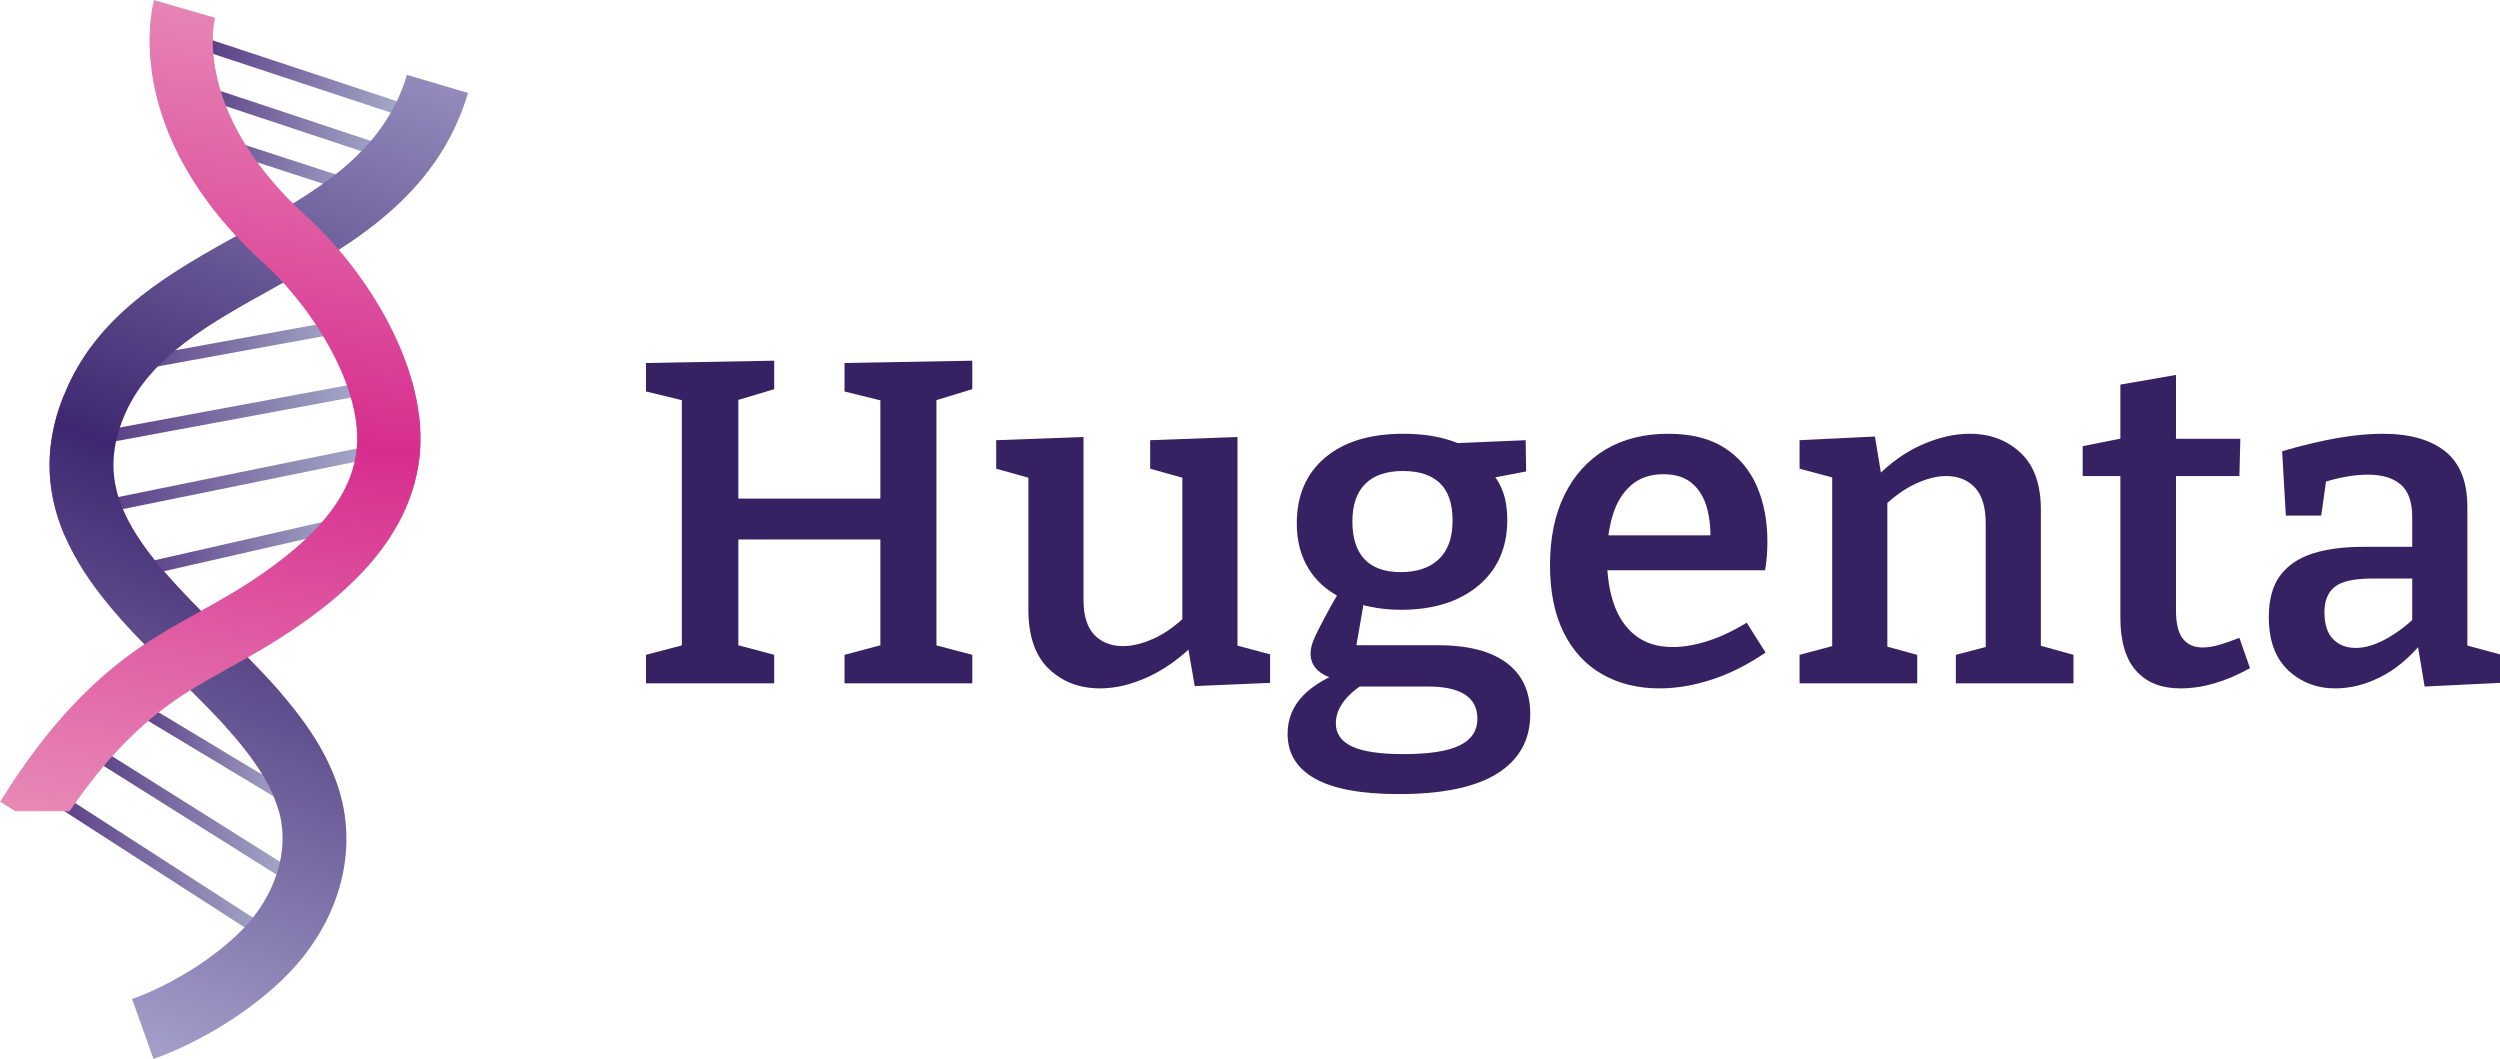 <svg xmlns="http://www.w3.org/2000/svg" xmlns:xlink="http://www.w3.org/1999/xlink" height="1658.982" viewBox="0 0 3916.46 1658.982" width="3916.46"><linearGradient id="a"><stop offset="0" stop-color="#573a83"/><stop offset="1" stop-color="#a8accb"/></linearGradient><linearGradient id="b" x1="5.318%" x2="102.901%" y1="44.417%" y2="56.593%" xlink:href="#a"/><linearGradient id="c" x1="-10.175%" x2="109.461%" y1="42.239%" y2="57.649%" xlink:href="#a"/><linearGradient id="d" x1="-40.705%" x2="129.02%" y1="37.788%" y2="60.656%" xlink:href="#a"/><linearGradient id="e" x1="28e-6%" x2="99.997%" y1="50.028%" y2="50.028%" xlink:href="#a"/><linearGradient id="f" x1=".008%" x2="100.014%" y1="49.985%" y2="49.985%" xlink:href="#a"/><linearGradient id="g" x1="-.012%" x2="99.992%" y1="49.974%" y2="49.974%" xlink:href="#a"/><linearGradient id="h" x1="-.001%" x2="99.995%" y1="50.051%" y2="50.051%" xlink:href="#a"/><linearGradient id="i" x1="-.015%" x2="99.98%" y1="50%" y2="50%" xlink:href="#a"/><linearGradient id="j" x1="3e-5%" x2="99.995%" y1="50.025%" y2="50.025%" xlink:href="#a"/><linearGradient id="k" x1="-.017%" x2="99.977%" y1="50.002%" y2="50.002%" xlink:href="#a"/><linearGradient id="l" x1="59.039%" x2="40.961%" y1="-5.423%" y2="100%"><stop offset="0" stop-color="#ea99bd"/><stop offset=".501" stop-color="#d72d8e"/><stop offset="1" stop-color="#ea99bd"/></linearGradient><linearGradient id="m" x1="59.039%" x2="39.123%" y1="-14.701%" y2="101.318%"><stop offset="0" stop-color="#a39dc9"/><stop offset=".499" stop-color="#3e2770"/><stop offset="1" stop-color="#a39dc9"/></linearGradient><linearGradient id="n" x1="48.8%" x2="37.315%" y1="-1.767%" y2="104.886%"><stop offset="0" stop-color="#a39dc9"/><stop offset=".499" stop-color="#674695"/><stop offset="1" stop-color="#a39dc9"/></linearGradient><linearGradient id="o" x1="48.008%" x2="37.315%" y1="-9.847%" y2="108.345%"><stop offset="0" stop-color="#ea99bd"/><stop offset=".504" stop-color="#d72d8e"/><stop offset="1" stop-color="#ea99bd"/></linearGradient><mask id="p" fill="#fff"><path d="m162.746 1541.744-33.558-93.97c63.304-22.61 131.83-66 174.59-110.55 50.11-52.21 71.75-121.25 56.44-180.17-19.4-74.73-88.4-142.66-161.452-214.58-60.235-59.3-122.52-120.61-160.84-191.29-46.914-86.52-50.27-172.152-10.258-261.801 53.406-119.648 164.844-181.516 272.61-241.351 114.45-63.547 222.57-123.571 259.59-248.032l95.64 28.453c-48.64 163.489-185.79 239.633-306.8 306.817-97.75 54.277-190.087 105.539-229.923 194.781-56.011 125.493 19.297 212.663 149.983 341.313 79.49 78.27 161.7 159.19 188.03 260.61 24.3 93.6-5.99 196.16-81.04 274.34-53.45 55.7-135.07 107.59-213.012 135.43" fill="#fff" fill-rule="evenodd"/></mask><mask id="q" fill="#fff"><path d="m84.836 1308.602L0 1256.082c73.594-118.88 151.215-201.01 244.278-258.47 22.535-13.92 45.527-26.77 67.772-39.2 29.5-16.5 57.36-32.08 84.04-49.81 101.71-67.6 153.2-131.58 162.05-201.352 12.03-94.953-65.42-222.355-144.41-294.023-228.612-207.454-174.882-404.918-172.48-413.227l95.86 27.695.16-.57c-1.57 5.996-36.5 148.855 143.52 312.207 96.99 88.02 193.55 244.621 176.33 380.465-16.76 132.255-125.48 218.515-205.8 271.905-29.86 19.85-60.73 37.11-90.58 53.8-22.29 12.46-43.35 24.23-64.04 37.01-79.399 49.02-146.723 120.87-211.864 226.09" fill="#fff" fill-rule="evenodd"/></mask><g fill="none" fill-rule="evenodd"><g fill-rule="nonzero"><g fill="#362262" transform="translate(1011.98 565.051)"><path d="m0 505.44V460.8l68.4-18-12.24 18v-414l15.12 18.72L0 48.24v-44.64l200.88-3.6v44.64l-69.84 20.88 13.68-19.44V230.4l-14.4-14.4h250.56l-13.68 14.4V46.8l13.68 18.72-69.84-17.28v-44.64l200.16-3.6v44.64l-68.4 20.88 12.24-19.44V460.8l-12.24-18 68.4 18v44.64H311.04V460.8l67.68-18-11.52 18V265.68l13.68 14.4H130.32l14.4-14.4V460.8l-11.52-18 67.68 18v44.64z"/><path d="m711.36 513.36c-32.16.0-58.92-10.2-80.28-30.6s-32.04-51.48-32.04-93.24V172.8l8.64 12.96-59.04-16.56v-44.64l136.8-5.04v255.6c0 24.48 5.64 42.6 16.92 54.36s26.28 17.64 45 17.64c14.4.0 30.24-3.84 47.52-11.52s34.56-19.92 51.84-36.72l-6.48 16.56v-244.8l8.64 15.12-59.04-16.56v-44.64l136.8-5.04v338.4l-10.8-14.4 61.92 16.56v44.64l-118.08 5.04-12.24-70.56 12.24 4.32c-24 23.52-48.84 41.04-74.52 52.56s-50.28 17.28-73.8 17.28z"/><path d="m1179.36 678.96c-58.56.0-102.24-8.04-131.04-24.12s-43.2-39.48-43.2-70.2c0-23.04 7.92-42.84 23.76-59.4s39.12-30.36 69.84-41.4l-.72 17.28c-17.28-.96-31.08-5.16-41.4-12.6s-15.48-17.4-15.48-29.88c0-3.84.6-8.04 1.8-12.6s3.6-10.56 7.2-18 8.4-16.8 14.4-28.08 14.04-25.56 24.12-42.84l.72 14.4c-22.56-11.04-39.84-26.52-51.84-46.44s-18-43.32-18-70.2c0-43.68 14.76-78 44.28-102.96s70.44-37.44 122.76-37.44c36.96.0 68.4 6.24 94.32 18.72l-20.88-3.6 118.08-5.04.72 48.96-60.48 11.52 5.76-10.08c8.16 8.64 14.4 19.08 18.72 31.32s6.48 26.52 6.48 42.84c0 43.68-15.12 78.12-45.36 103.32s-70.56 37.8-120.96 37.8c-25.92.0-50.4-3.84-73.44-11.52l16.56-8.64-14.4 82.8-14.4-7.2h142.56c47.52.0 83.64 9.24 108.36 27.72s37.08 45.24 37.08 80.28c0 40.32-17.16 71.28-51.48 92.88s-85.8 32.4-154.44 32.4zm7.2-62.64c40.32.0 69.72-4.56 88.2-13.68s27.72-23.04 27.72-41.76c0-16.8-6.48-29.4-19.44-37.8s-31.92-12.6-56.88-12.6h-121.68l20.88-5.04c-29.76 19.2-44.64 40.08-44.64 62.64.0 16.32 8.52 28.44 25.56 36.36s43.8 11.88 80.28 11.88zm-4.32-285.12c25.92.0 45.96-6.84 60.12-20.52s21.24-33.72 21.24-60.12-6.6-45.96-19.8-58.68-32.52-19.08-57.96-19.08c-25.92.0-45.6 6.72-59.04 20.16s-20.16 33.12-20.16 59.04 6.36 45.6 19.08 59.04 31.56 20.16 56.52 20.16z"/><path d="m1587.6 513.36c-33.6.0-63.36-7.32-89.28-21.96s-46.08-36.36-60.48-65.16-21.6-64.08-21.6-105.84c0-42.72 7.56-79.44 22.68-110.16s36.48-54.36 64.08-70.92 60.36-24.84 98.28-24.84c36 0 65.4 7.32 88.2 21.96s39.72 34.68 50.76 60.12 16.56 54.24 16.56 86.4c0 7.2-.24 14.4-.72 21.6s-1.44 15.12-2.88 23.76h-267.84V273.6h192.24l-10.08 6.48c.48-19.2-1.56-36.48-6.12-51.84s-12.36-27.6-23.4-36.72-25.68-13.68-43.92-13.68c-20.64.0-37.56 5.76-50.76 17.28s-22.8 27.12-28.8 46.8-9 42-9 66.96c0 27.36 3.6 51.48 10.8 72.36s18.48 37.32 33.84 49.32 34.8 18 58.32 18c16.8.0 35.04-3.12 54.72-9.36s40.08-15.84 61.2-28.8l29.52 46.8c-27.36 18.72-55.2 32.76-83.52 42.12s-55.92 14.04-82.8 14.04z"/><path d="m1807.2 505.44V460.8l61.92-16.56-10.8 12.96V171.36l10.8 14.4-61.92-16.56v-44.64l118.08-5.76 11.52 69.84-11.52-4.32c23.52-24 48.24-41.64 74.16-52.92s50.64-16.92 74.16-16.92c32.16.0 58.92 10.08 80.28 30.24s31.8 50.64 31.32 91.44V457.2l-8.64-12.96 59.76 16.56v44.64H2052V460.8l57.6-15.12-10.8 13.68V254.88c0-25.44-5.64-44.16-16.92-56.16s-26.28-18-45-18c-14.4.0-30.24 3.96-47.52 11.88s-34.32 20.04-51.12 36.36l6.48-13.68v244.08l-8.64-13.68 55.44 15.12v44.64z"/><path d="m2404.08 513.36c-30.24.0-53.52-9.24-69.84-27.72s-24.48-46.2-24.48-83.16v-234l12.24 12.24h-71.28v-46.8l72-14.4-12.96 15.12v-97.2l87.12-15.12v112.32l-10.08-12.24h110.88l-1.44 58.32H2386.8l10.08-12.24v222.48c0 20.64 3.6 35.52 10.8 44.64s17.52 13.68 30.96 13.68c8.16.0 17.04-1.44 26.64-4.32s19.92-6.48 30.96-10.8l16.56 47.52c-37.92 21.12-74.16 31.68-108.72 31.68z"/><path d="m2853.36 460.08-12.96-17.28 64.08 17.28v44.64l-118.08 5.76-11.52-69.12 5.76 2.16c-19.68 23.52-41.16 41.04-64.44 52.56s-46.44 17.28-69.48 17.28c-29.28.0-54-9.48-74.16-28.44s-30.24-46.68-30.24-83.16c0-27.84 6-49.68 18-65.52s28.92-27.24 50.76-34.2 48.36-10.44 79.56-10.44h82.8l-6.48 7.92V244.8c0-23.52-6-40.44-18-50.76s-29.04-15.48-51.12-15.48c-11.04.0-22.68 1.08-34.92 3.24s-25.56 5.64-39.96 10.44l10.08-10.8-8.64 61.2h-55.44l-5.76-100.8c31.2-9.12 59.76-15.96 85.68-20.52s49.92-6.84 72-6.84c42.24.0 74.88 9.24 97.92 27.72s34.56 47.4 34.56 86.76zm-223.92-66.24c0 19.2 4.56 33.36 13.68 42.48S2664 450 2678.4 450c13.92.0 29.04-4.32 45.36-12.96s32.16-20.16 47.52-34.56l-4.32 17.28v-85.68l6.48 7.2h-69.12c-28.32.0-47.88 4.32-58.68 12.96s-16.2 21.84-16.2 39.6z"/></g><path d="m349.894 134.618L0 18.95l6.266-18.95 349.898 115.668z" fill="url(#b)" transform="translate(283.176 48.73)"/><path d="m284.35 113.394L0 18.937l6.29-18.937 284.35 94.457z" fill="url(#c)" transform="translate(309.19 132.602)"/><path d="m198.56 83.558L0 18.976l6.17-18.976 198.57 64.582z" fill="url(#d)" transform="translate(342.02 215.473)"/><path d="m3.578 84.695L0 65.059 357.121.0l3.57 19.633z" fill="url(#e)" transform="translate(187.649 499.492)"/><path d="m3.64 97.696L0 78.075 420.736.0l3.64 19.622z" fill="url(#f)" transform="translate(154.364 597.812)"/><path d="m3.976 107.753L0 88.203 433.754.0l3.98 19.555z" fill="url(#g)" transform="translate(149.856 697.609)"/><path d="m4.434 97.54L0 78.08l342.665-78.08 4.43 19.46z" fill="url(#h)" transform="translate(207.465 807.542)"/><path d="m250.045 167.58L0 17.11l10.289-17.11 250.046 150.48z" fill="url(#i)" transform="translate(202.875 1094.632)"/><path d="m326.896 222.41L0 16.9l10.621-16.9 326.895 205.52z" fill="url(#j)" transform="translate(127.524 1161.102)"/><path d="m349.891 242.33L0 16.78 10.808.0l349.903 225.55z" fill="url(#k)" transform="translate(74.149 1236.852)"/></g><g mask="url(#p)"><path d="m129.188 1447.774c63.304-22.61 131.83-66 174.59-110.55 50.11-52.21 71.75-121.25 56.44-180.17-19.4-74.73-88.4-142.66-161.452-214.58-60.235-59.3-122.52-120.61-160.84-191.29-46.914-86.52-50.27-172.152-10.258-261.801 53.406-119.648 164.844-181.516 272.61-241.351 114.45-63.547 222.57-123.571 259.59-248.032l95.64 28.453c-48.64 163.489-185.79 239.633-306.8 306.817-97.75 54.277-190.087 105.539-229.923 194.781-56.011 125.493 19.297 212.663 149.983 341.313 79.49 78.27 161.7 159.19 188.03 260.61 24.3 93.6-5.99 196.16-81.04 274.34-53.45 55.7-135.07 107.59-213.012 135.43z" fill="url(#l)" fill-rule="nonzero" transform="translate(77.672 117.238)"/></g><path d="m206.86 1565.012c63.304-22.61 131.83-66 174.59-110.55 50.11-52.21 71.75-121.25 56.44-180.17-19.4-74.73-88.4-142.66-161.452-214.58-60.235-59.3-122.52-120.61-160.84-191.29-46.914-86.52-50.27-172.152-10.258-261.801 53.406-119.648 164.844-181.516 272.61-241.351 114.45-63.547 222.57-123.571 259.59-248.032l95.64 28.453c-48.64 163.489-185.79 239.633-306.8 306.817-97.75 54.277-190.087 105.539-229.923 194.781-56.011 125.493 19.297 212.663 149.983 341.313 79.49 78.27 161.7 159.19 188.03 260.61 24.3 93.6-5.99 196.16-81.04 274.34-53.45 55.7-135.07 107.59-213.012 135.43z" fill="url(#m)" fill-rule="nonzero"/><g fill-rule="nonzero" mask="url(#q)"><path d="m84.836 1308.602L0 1256.082c73.594-118.88 151.215-201.01 244.278-258.47 22.535-13.92 45.527-26.77 67.772-39.2 29.5-16.5 57.36-32.08 84.04-49.81 101.71-67.6 153.2-131.58 162.05-201.352 12.03-94.953-65.42-222.355-144.41-294.023-228.612-207.454-174.882-404.918-172.48-413.227l95.86 27.695.16-.57c-1.57 5.996-36.5 148.855 143.52 312.207 96.99 88.02 193.55 244.621 176.33 380.465-16.76 132.255-125.48 218.515-205.8 271.905-29.86 19.85-60.73 37.11-90.58 53.8-22.29 12.46-43.35 24.23-64.04 37.01-79.399 49.02-146.723 120.87-211.864 226.09" fill="url(#n)"/><path d="m84.836 1308.602L0 1256.082c73.594-118.88 151.215-201.01 244.278-258.47 22.535-13.92 45.527-26.77 67.772-39.2 29.5-16.5 57.36-32.08 84.04-49.81 101.71-67.6 153.2-131.58 162.05-201.352 12.03-94.953-65.42-222.355-144.41-294.023-228.612-207.454-174.882-404.918-172.48-413.227l95.86 27.695.16-.57c-1.57 5.996-36.5 148.855 143.52 312.207 96.99 88.02 193.55 244.621 176.33 380.465-16.76 132.255-125.48 218.515-205.8 271.905-29.86 19.85-60.73 37.11-90.58 53.8-22.29 12.46-43.35 24.23-64.04 37.01-79.399 49.02-146.723 120.87-211.864 226.09" fill="url(#o)"/></g></g></svg>